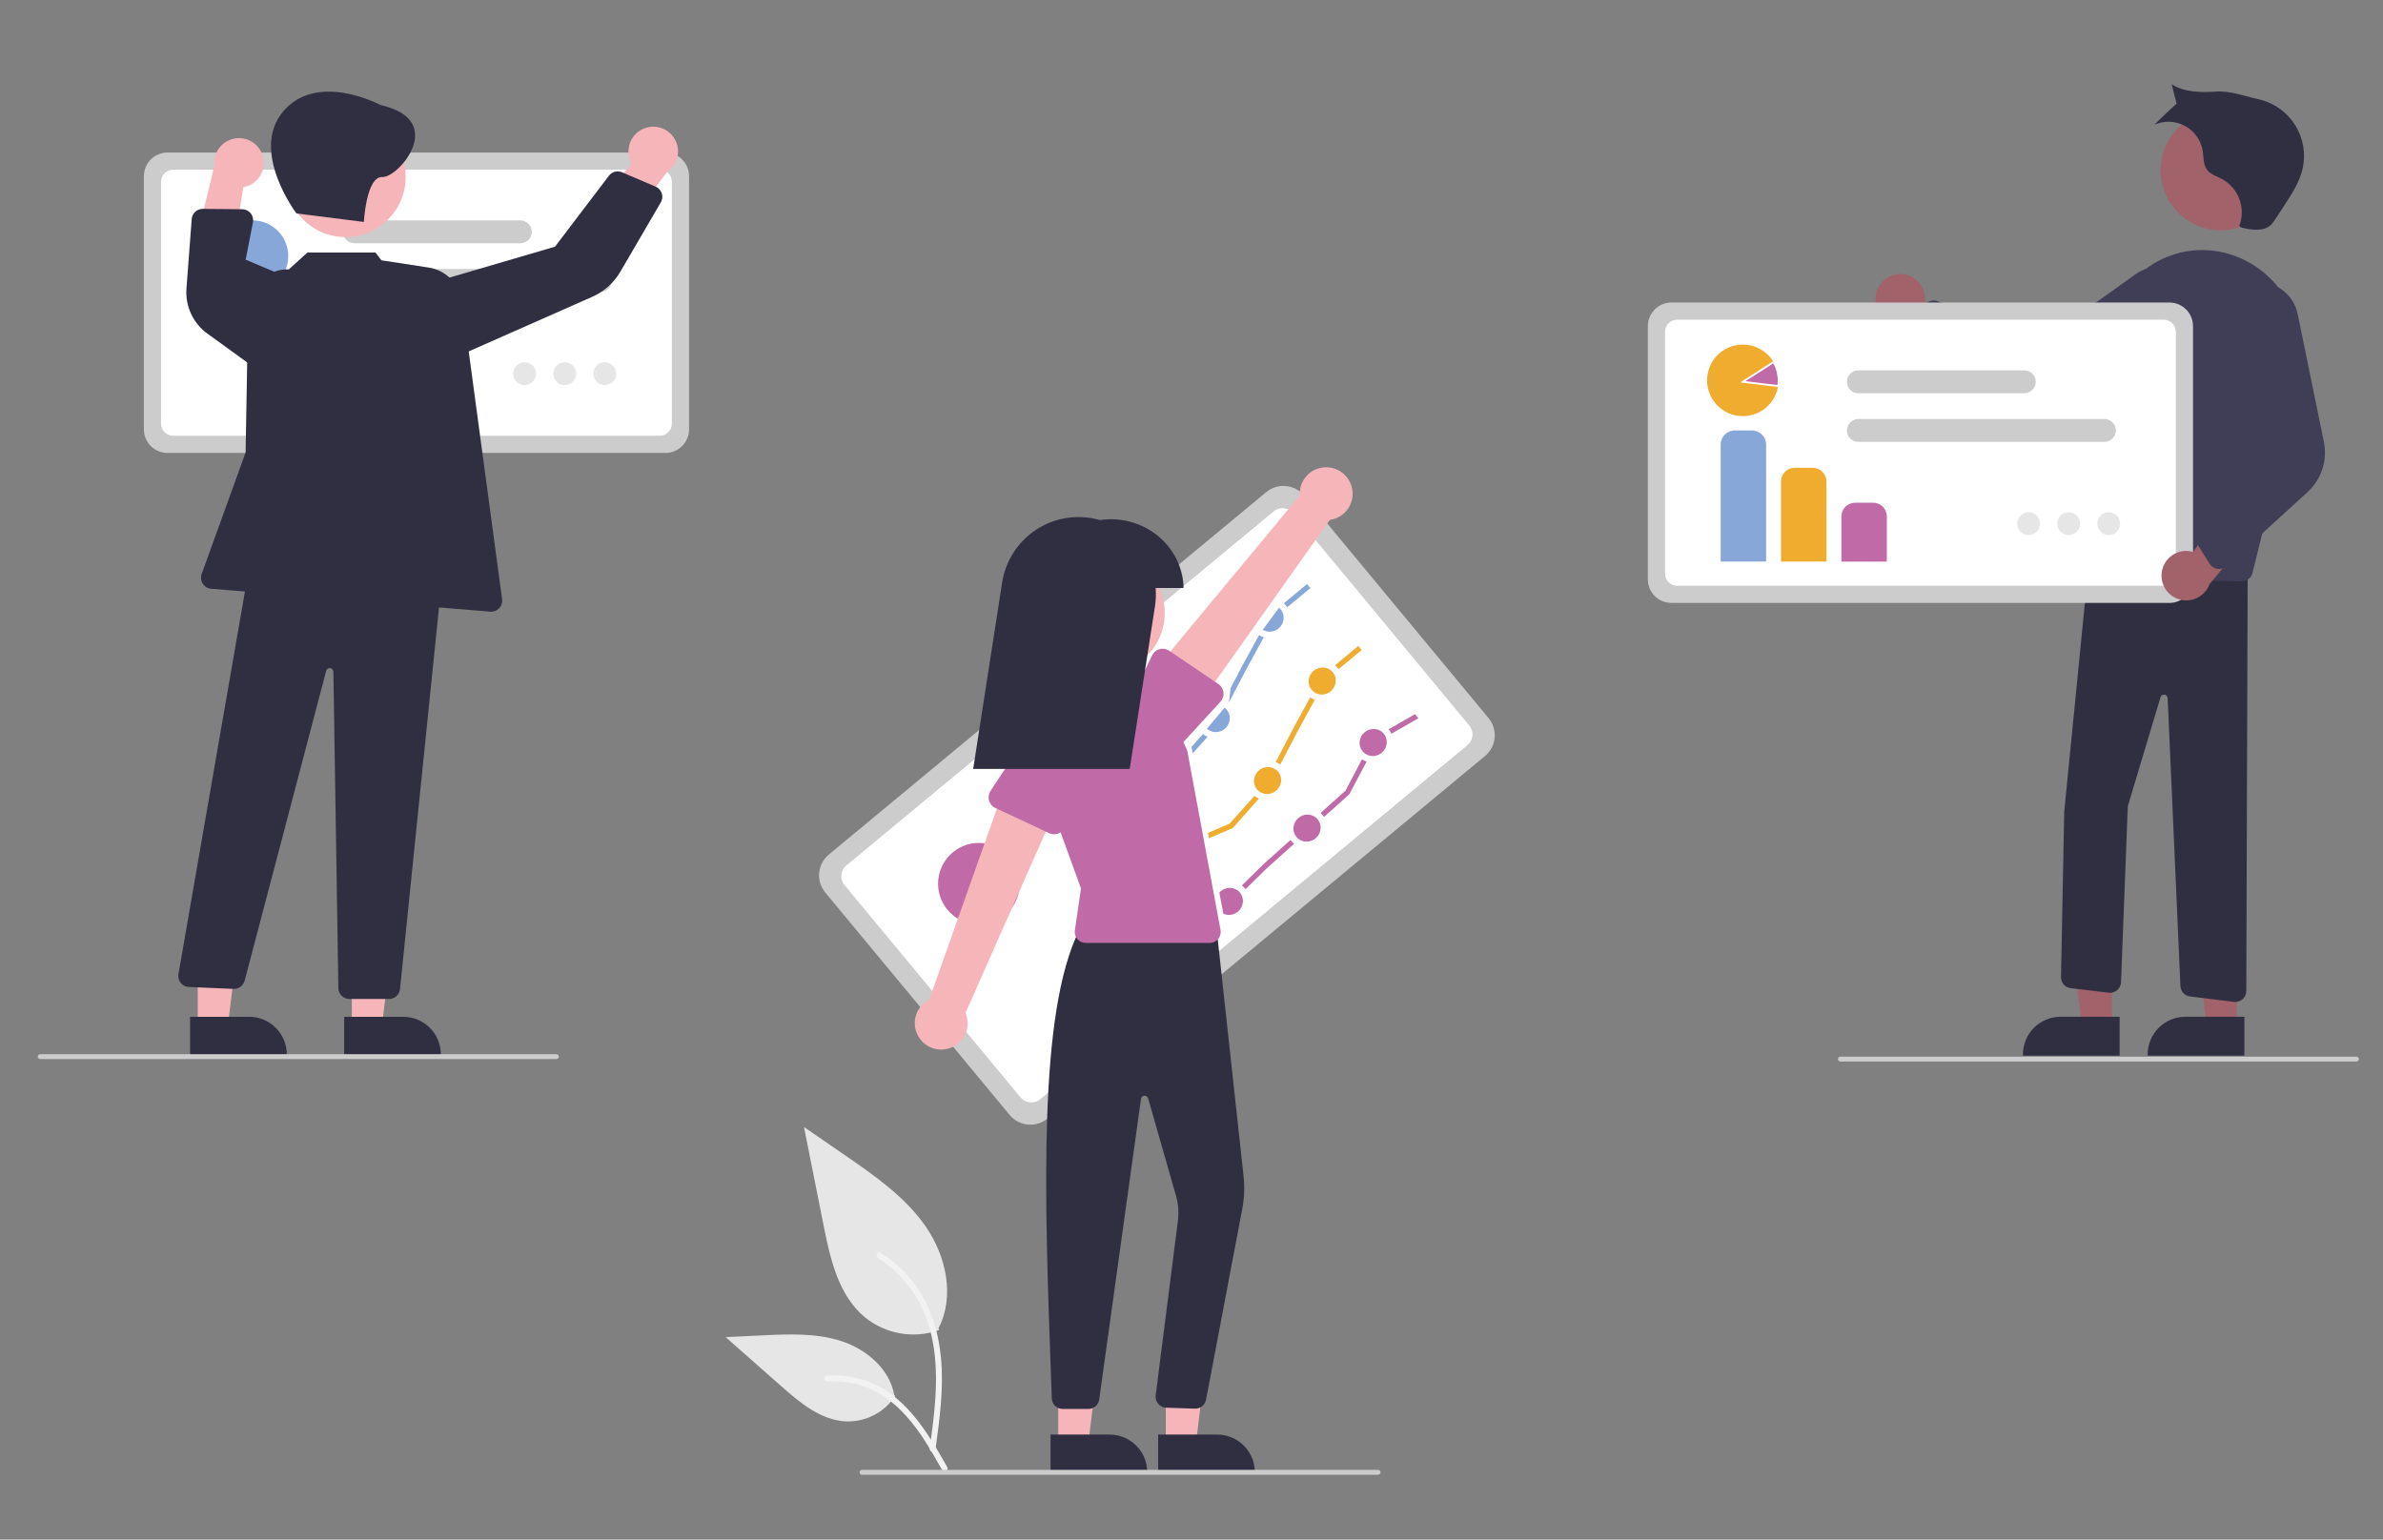 <?xml version="1.0" encoding="UTF-8"?>
<svg id="Calque_1" data-name="Calque 1" xmlns="http://www.w3.org/2000/svg" viewBox="0 0 974.3 629.61">
  <rect x="0" y="0" width="974.3" height="629.61" fill="#808080" stroke="none"/>
  <defs>
    <style>
      .cls-1, .cls-2 {
        fill: #c06aa7;
      }

      .cls-3 {
        fill: #302f42;
      }

      .cls-4 {
        fill: #cdcccc;
      }

      .cls-5 {
        fill: #f0ac2e;
      }

      .cls-6 {
        fill: #f2f2f2;
      }

      .cls-7 {
        fill: #a1626a;
      }

      .cls-8 {
        fill: #fff;
      }

      .cls-2 {
        stroke: #fff;
        stroke-miterlimit: 10;
        stroke-width: .75px;
      }

      .cls-9 {
        fill: #e7e6e6;
      }

      .cls-10 {
        fill: #87a7d8;
      }

      .cls-11 {
        fill: #403e56;
      }

      .cls-12 {
        fill: #f6b6b9;
      }
    </style>
  </defs>
  <g>
    <path class="cls-9" d="M383.9,543.96c-10.38,3.65-21.92,1.62-30.43-5.36-10.66-8.95-14-23.69-16.72-37.34l-8.04-40.37,16.84,11.6c12.11,8.34,24.49,16.94,32.88,29.02s12.05,28.57,5.31,41.63"/>
    <path class="cls-6" d="M382.46,592.83c1.7-12.41,3.46-24.99,2.26-37.54-1.06-11.14-4.46-22.03-11.38-30.95-3.67-4.73-8.14-8.78-13.21-11.97-1.32-.83-2.54,1.26-1.22,2.09,8.77,5.54,15.55,13.72,19.36,23.36,4.22,10.72,4.89,22.41,4.17,33.8-.44,6.89-1.37,13.73-2.31,20.57-.15.64.22,1.29.85,1.49.64.17,1.31-.2,1.49-.85h0Z"/>
    <path class="cls-9" d="M366.05,570.86c-4.45,6.77-12.12,10.72-20.21,10.43-10.23-.49-18.76-7.63-26.44-14.41l-22.71-20.06,15.03-.72c10.81-.52,21.9-1,32.2,2.33s19.79,11.36,21.68,22.02"/>
    <path class="cls-6" d="M387.28,599.97c-8.2-14.52-17.72-30.65-34.72-35.8-4.73-1.43-9.68-1.94-14.6-1.51-1.55.13-1.16,2.52.38,2.39,8.25-.68,16.48,1.49,23.31,6.17,6.57,4.47,11.69,10.69,16.02,17.29,2.65,4.04,5.03,8.25,7.41,12.46.76,1.34,2.98.37,2.21-.99h0Z"/>
    <path class="cls-4" d="M607.16,309.18l-178.85,148.23c-4.69,3.87-11.62,3.23-15.51-1.45l-75.39-90.97c-3.87-4.69-3.23-11.62,1.45-15.51l178.85-148.23c4.69-3.87,11.62-3.23,15.51,1.45l75.39,90.97c3.87,4.69,3.23,11.62-1.45,15.51Z"/>
    <path class="cls-8" d="M599.99,304.72l-174.74,144.83c-2.41,2-5.99,1.66-7.99-.75l-71.99-86.86c-2-2.41-1.66-5.99.75-7.99l174.74-144.83c2.41-2,5.99-1.66,7.99.75l71.99,86.86c2,2.41,1.66,5.99-.75,7.99Z"/>
    <path class="cls-4" d="M492.61,277.04l-59.62,49.41c-2.27,1.88-5.64,1.57-7.52-.7-1.88-2.27-1.57-5.64.7-7.52h0l59.62-49.41c2.27-1.88,5.64-1.57,7.52.7,1.88,2.27,1.57,5.64-.7,7.52h0Z"/>
    <circle class="cls-1" cx="400.23" cy="361.4" r="16.69"/>
    <polygon class="cls-12" points="476.65 590.67 488.91 590.67 494.74 543.38 476.64 543.38 476.65 590.67"/>
    <path class="cls-3" d="M473.52,586.67h24.14s0,0,0,0c8.5,0,15.39,6.89,15.39,15.39h0v.5h-39.53s0-15.89,0-15.89Z"/>
    <polygon class="cls-12" points="432.65 590.67 444.91 590.67 450.74 543.38 432.64 543.38 432.65 590.67"/>
    <path class="cls-3" d="M429.52,586.67h24.14s0,0,0,0c8.5,0,15.39,6.89,15.39,15.39h0v.5h-39.53s0-15.89,0-15.89Z"/>
    <path class="cls-3" d="M444.95,576.2h-10.43c-2.43,0-4.42-1.92-4.49-4.34l-.33-9.12c-2.64-72.94-5.36-148.36,11.52-182.26l.13-.27,55.88-2.02,11.22,102.91c.48,4.39.3,8.83-.52,13.16l-14.83,78.15c-.41,2.19-2.37,3.75-4.6,3.66l-11.71-.38c-2.48-.1-4.42-2.19-4.32-4.68,0-.09,0-.18.02-.27l9.2-72.28c.31-3.12.03-6.27-.83-9.28l-11.44-39.99c-.23-.8-1.06-1.26-1.85-1.03-.57.16-.99.65-1.07,1.24l-17.08,122.93c-.32,2.22-2.21,3.87-4.46,3.88Z"/>
    <circle class="cls-12" cx="451.63" cy="250.74" r="24.56"/>
    <path class="cls-12" d="M387.32,428.92c5.78-1.34,9.38-7.12,8.03-12.89-.14-.62-.34-1.22-.59-1.8l39.6-89.47-22.65-5.71-31.8,89.74c-5.32,2.71-7.43,9.21-4.72,14.53,2.26,4.45,7.28,6.77,12.14,5.6h0Z"/>
    <path class="cls-12" d="M552.52,198.68c1.81,5.65-1.31,11.7-6.96,13.5-.6.19-1.22.33-1.85.42l-56.57,79.83-16.5-16.54,60.79-73.27c-.4-5.95,4.1-11.1,10.06-11.5,4.98-.33,9.54,2.79,11.03,7.55h0Z"/>
    <path class="cls-1" d="M485.4,306.87l-1.58-3.37,15.17-16.53c.95-1.03,1.4-2.42,1.23-3.81-.16-1.39-.92-2.64-2.08-3.42l-20.09-13.61c-.2-.13-.4-.25-.61-.35-2.39-1.15-5.26-.14-6.41,2.25l-7.7,16.01c-3.85-1.08-7.96-1.41-12.1-.83-2.1.29-4.16.8-6.14,1.52-5.95,2.16-10.78,6.03-14.17,10.84-5.16-.17-10.17,2.66-12.53,7.62l-13.39,20.22c-.13.2-.25.4-.35.62-1.13,2.41-.09,5.28,2.32,6.4l22.03,10.31h0c.21.1.43.18.66.25,1.4.42,2.84.15,3.98-.58l8.33,22.92-2.5,17.15c-.03.21-.05.43-.05.65,0,2.48,2.01,4.49,4.49,4.49h50.7c.27,0,.55-.03.82-.08,2.44-.45,4.05-2.79,3.59-5.23l-13.63-73.46Z"/>
    <path class="cls-3" d="M483.9,240.46c-.02-2.22-.32-4.43-.92-6.58-3.96-14.62-18.57-23.4-33.23-21.2-2.85-.82-5.8-1.23-8.77-1.23h0c-15.59,0-28.85,11.36-31.25,26.77l-11.84,76.23h64l10.33-66.53c.38-2.47.47-4.98.27-7.47h11.4Z"/>
    <path class="cls-4" d="M563.45,603.11h-211c-.55,0-1-.45-1-1s.45-1,1-1h211c.55,0,1,.45,1,1s-.45,1-1,1Z"/>
    <path class="cls-7" d="M776.02,112.12c5.53-.53,10.44,3.52,10.97,9.05.06.59.06,1.18.01,1.77l32.71,14.4-15.6,10.07-28.67-15.21c-5.52-.82-9.34-5.96-8.52-11.48.68-4.62,4.44-8.17,9.1-8.59h0Z"/>
    <circle class="cls-7" cx="907.95" cy="69.61" r="24.56"/>
    <polygon class="cls-7" points="863.5 419.82 851.24 419.82 845.41 372.53 863.5 372.53 863.5 419.82"/>
    <path class="cls-3" d="M866.62,431.7h-39.53v-.5c0-8.5,6.89-15.39,15.39-15.39h24.15s0,15.89,0,15.89Z"/>
    <polygon class="cls-7" points="914.5 419.82 902.24 419.82 896.41 372.53 914.5 372.53 914.5 419.82"/>
    <path class="cls-3" d="M917.62,431.7h-39.53v-.5c0-8.5,6.89-15.39,15.39-15.39h24.15s0,15.89,0,15.89Z"/>
    <path class="cls-3" d="M913.92,409.75c-.18,0-.37-.01-.55-.03l-17.95-2.21c-2.17-.26-3.84-2.05-3.94-4.24l-5.23-117.76c-.04-.83-.75-1.46-1.58-1.42-.55.03-1.05.36-1.28.86l-13.43,44.78-2.77,71.94c-.09,2.48-2.18,4.42-4.67,4.32-.12,0-.24-.01-.36-.03l-15.54-1.83c-2.3-.26-4.03-2.24-3.97-4.56l1.32-67.71,10.53-106.29.47.02,64.02,2.47-.58,177.2c0,2.48-2.02,4.48-4.5,4.49Z"/>
    <path class="cls-11" d="M916.57,237.77s-.08,0-.12,0l-64.48-1.69c-2.48-.07-4.45-2.13-4.38-4.62,0-.16.02-.33.04-.49l12.39-91.19c1.56-12.45,8.36-23.65,18.68-30.79,9.08-6.25,20.42-8.27,31.11-5.55,22.51,5.7,36.01,29.87,30.1,53.87l-18.97,77.03c-.5,2.01-2.3,3.41-4.37,3.42Z"/>
    <path class="cls-11" d="M831.98,165.36c-4.25,0-8.41-1.23-11.96-3.55l-37.6-24.67c-2.08-1.36-2.66-4.15-1.29-6.23.15-.22.31-.43.5-.63l5.66-5.98c1.26-1.34,3.22-1.77,4.93-1.09l42,16.73,38.91-27.79c7.26-5.18,17.35-3.5,22.53,3.76,5.18,7.26,3.5,17.35-3.76,22.53-.74.53-1.52.99-2.33,1.38l-48.09,23.36c-2.96,1.43-6.21,2.18-9.5,2.17Z"/>
    <path class="cls-3" d="M916.46,93.09c4.19.99,9.25,1.75,12.24-1.34.53-.58,1-1.22,1.42-1.89l3.92-5.98c3-4.58,6.05-9.28,7.32-14.6,3.04-12.75-4.83-25.56-17.59-28.6-.11-.03-.21-.05-.32-.07-5.85-1.31-11.57-3.56-17.54-3.15s-12.98.28-18-3c.31,1.46,2,7.91,2,7.91,0,0-7.54,6.92-9.05,8.64,7.15-3.17,15.52.06,18.69,7.21.49,1.11.84,2.27,1.03,3.46.43,2.63.18,5.54,1.74,7.69,1.48,2.05,4.15,2.77,6.38,3.95,6.66,3.8,9.57,11.88,6.85,19.04l.92.72Z"/>
    <path class="cls-4" d="M886.97,246.57h-203.59c-5.33,0-9.65-4.32-9.65-9.65v-103.55c0-5.33,4.32-9.65,9.65-9.65h203.59c5.33,0,9.65,4.32,9.65,9.65v103.55c0,5.33-4.32,9.65-9.65,9.65Z"/>
    <path class="cls-8" d="M884.63,239.55h-198.91c-2.75,0-4.97-2.23-4.97-4.97v-98.87c0-2.75,2.23-4.97,4.97-4.97h198.91c2.75,0,4.97,2.23,4.97,4.97v98.87c0,2.75-2.23,4.97-4.97,4.97Z"/>
    <path class="cls-4" d="M860.41,180.71h-100.62c-2.58,0-4.68-2.1-4.68-4.68s2.1-4.68,4.68-4.68h100.62c2.58,0,4.68,2.1,4.68,4.68s-2.1,4.68-4.68,4.68Z"/>
    <path class="cls-4" d="M827.65,160.82h-67.86c-2.58,0-4.68-2.1-4.68-4.68s2.1-4.68,4.68-4.68h67.86c2.58,0,4.68,2.1,4.68,4.68s-2.1,4.68-4.68,4.68Z"/>
    <path class="cls-5" d="M727.2,155.55c0,.79-.06,1.57-.19,2.33-1.11,6.97-7.15,12.3-14.43,12.3-8.08,0-14.63-6.55-14.63-14.63s6.55-14.63,14.63-14.63c5.34,0,10.02,2.87,12.56,7.15,1.31,2.19,2.06,4.75,2.06,7.48Z"/>
    <circle class="cls-9" cx="829.4" cy="214.15" r="4.68"/>
    <circle class="cls-9" cx="845.78" cy="214.15" r="4.68"/>
    <circle class="cls-9" cx="862.16" cy="214.15" r="4.68"/>
    <path class="cls-7" d="M883.82,234.26c.61-5.52,5.58-9.5,11.1-8.89.59.07,1.17.18,1.74.35l20.78-29.07,6.67,17.33-20.76,24.95c-1.93,5.24-7.74,7.92-12.98,5.99-4.38-1.61-7.09-6.02-6.55-10.66Z"/>
    <path class="cls-11" d="M907.63,232.69c-.33.03-.66.02-.98-.02-1.32-.18-2.5-.93-3.21-2.06l-4.39-6.97c-.99-1.56-.92-3.56.17-5.05l26.6-36.55-17.29-44.58c-3.21-8.16.71-17.39,8.81-20.74h0c8.23-3.45,17.69.42,21.14,8.65.41.97.72,1.98.93,3.01l10.73,52.37c1.52,7.51-1,15.27-6.65,20.45l-33.21,30.33c-.73.67-1.67,1.08-2.66,1.16Z"/>
    <path class="cls-4" d="M963.45,434.11h-211c-.55,0-1-.45-1-1s.45-1,1-1h211c.55,0,1,.45,1,1s-.45,1-1,1Z"/>
    <path class="cls-4" d="M272.06,185.23H68.48c-5.33,0-9.65-4.32-9.65-9.65v-103.55c0-5.33,4.32-9.65,9.65-9.65h203.59c5.33,0,9.65,4.32,9.65,9.65v103.55c0,5.33-4.32,9.65-9.65,9.65Z"/>
    <path class="cls-8" d="M269.72,178.21H70.82c-2.75,0-4.97-2.23-4.97-4.97v-98.87c0-2.75,2.23-4.97,4.97-4.97h198.91c2.75,0,4.97,2.23,4.97,4.97v98.87c0,2.75-2.23,4.97-4.97,4.97Z"/>
    <path class="cls-4" d="M245.51,119.37h-100.62c-2.58,0-4.68-2.1-4.68-4.68s2.1-4.68,4.68-4.68h100.62c2.58,0,4.68,2.1,4.68,4.68s-2.1,4.68-4.68,4.68Z"/>
    <path class="cls-4" d="M212.74,99.48h-67.86c-2.58,0-4.68-2.1-4.68-4.68s2.1-4.68,4.68-4.68h67.86c2.58,0,4.68,2.1,4.68,4.68s-2.1,4.68-4.68,4.68h0Z"/>
    <circle class="cls-10" cx="103.23" cy="104.75" r="14.63"/>
    <circle class="cls-9" cx="214.5" cy="152.81" r="4.68"/>
    <circle class="cls-9" cx="230.88" cy="152.81" r="4.68"/>
    <circle class="cls-9" cx="247.26" cy="152.81" r="4.68"/>
    <path class="cls-12" d="M263.62,52.43c-5.23,1.88-7.94,7.64-6.06,12.87.2.56.45,1.1.75,1.61l-23.42,26.99,18.41,2.44,19.42-26c4.65-3.1,5.9-9.38,2.8-14.02-2.59-3.89-7.51-5.49-11.9-3.88Z"/>
    <path class="cls-12" d="M107.25,63.23c1.89,5.22-.82,10.99-6.04,12.87-.56.2-1.13.35-1.71.45l-5.83,35.26-13.63-12.61,7.62-31.55c-.58-5.55,3.45-10.53,9.01-11.11,4.65-.48,9.02,2.28,10.58,6.68h0Z"/>
    <polygon class="cls-12" points="143.85 419.82 156.11 419.82 161.94 372.53 143.84 372.53 143.85 419.82"/>
    <path class="cls-3" d="M140.72,415.82h24.14s0,0,0,0c8.5,0,15.39,6.89,15.39,15.39h0v.5h-39.53s0-15.89,0-15.89Z"/>
    <polygon class="cls-12" points="80.85 419.82 93.11 419.82 98.94 372.53 80.84 372.53 80.85 419.82"/>
    <path class="cls-3" d="M77.72,415.82h24.14s0,0,0,0c8.5,0,15.39,6.89,15.39,15.39h0v.5h-39.53s0-15.89,0-15.89Z"/>
    <circle class="cls-12" cx="141.29" cy="72.4" r="24.56"/>
    <path class="cls-3" d="M138.34,404.11l-2.03-129.41c-.01-.83-.69-1.49-1.52-1.48-.69,0-1.28.49-1.44,1.15l-33.29,126.58c-.52,2.09-2.42,3.53-4.57,3.46l-18.29-.78c-2.48-.11-4.41-2.21-4.3-4.69,0-.12.02-.25.03-.37l28.25-162.66.06-.46,78.68,3.72.51.02-16.87,165.18c-.18,2.34-2.14,4.16-4.49,4.17h-16.23c-2.46,0-4.46-1.98-4.5-4.44Z"/>
    <path class="cls-3" d="M200.49,250.14l-114.18-9.37c-2.48-.2-4.32-2.38-4.12-4.85.03-.4.12-.79.25-1.16l17.98-49.71,1.03-59c.16-8.94,7.53-16.05,16.46-15.9.07,0,.14,0,.2,0l7.59-6.88h27.82l2.42,3.18,19.36,2.97c7.08,1.12,12.59,6.73,13.58,13.83l16.41,121.8c.33,2.46-1.4,4.73-3.86,5.06-.2.03-.39.04-.59.04-.12,0-.25,0-.37-.02Z"/>
    <path class="cls-3" d="M178.24,115.14l48.68-14.26,22.03-29.01c1.25-1.64,3.45-2.23,5.35-1.42l13.76,5.88c2.29.98,3.35,3.62,2.37,5.91-.07.17-.16.34-.25.5l-16.47,28.26c-2.68,4.62-6.76,8.27-11.65,10.42l-57.26,25.31-6.56-31.59Z"/>
    <path class="cls-3" d="M84.84,136.47c-5.92-4.26-9.18-11.31-8.6-18.58l2.14-28.31c.18-2.34,2.14-4.16,4.49-4.16h.04l16.13.14c2.49.02,4.48,2.06,4.46,4.54,0,.28-.03.55-.08.82l-2.99,15.27,21.36,9.03-17.99,34.99-18.95-13.75Z"/>
    <path class="cls-3" d="M155.57,42.95s-25.68-13.83-39.68,2.49,5.33,41.85,5.33,41.85l27.55,3.47s1-18.73,7.56-18.36,26.93-23.27-.76-29.45Z"/>
    <path class="cls-4" d="M227.45,433.11H16.45c-.55,0-1-.45-1-1s.45-1,1-1h211c.55,0,1,.45,1,1s-.45,1-1,1Z"/>
    <path class="cls-2" d="M727.2,155.55c0,.79-.06,1.57-.19,2.33l-14.43-1.75,12.56-8.06c1.31,2.19,2.06,4.75,2.06,7.48Z"/>
  </g>
  <g>
    <path class="cls-10" d="M500.73,298.06c-1.5,1.24-3.42,1.59-5.13,1.13-.71-.2-1.38-.54-1.96-1.02-.07-.06-.14-.11-.2-.18l7.26-8.58c.16.12.31.25.45.38.16.15.3.31.44.47,1.92,2.32,1.54,5.81-.86,7.8Z"/>
    <path class="cls-10" d="M522.74,257.01c-1.38,1.14-3.14,1.54-4.75,1.22-.6-.12-1.18-.35-1.71-.68,2.2-3,4.47-6.08,6.65-9.02.25.2.47.42.68.68.22.27.42.56.58.87,1.22,2.25.67,5.17-1.45,6.93Z"/>
    <path class="cls-5" d="M522.59,315.59c1.92,2.31,1.53,5.8-.86,7.79-1.5,1.24-3.42,1.6-5.13,1.13-.71-.2-1.38-.53-1.95-1.01-.26-.21-.51-.45-.73-.71-1.92-2.31-1.54-5.81.86-7.79,1.63-1.35,3.78-1.66,5.59-.98.65.24,1.26.61,1.78,1.11.16.15.31.3.45.47Z"/>
    <path class="cls-5" d="M544.92,274.91c.12.14.22.28.33.43,1.53,2.3,1.05,5.49-1.2,7.36-1.52,1.26-3.49,1.62-5.22,1.11-.68-.2-1.32-.53-1.87-.99-.26-.21-.5-.45-.72-.72-1.92-2.32-1.54-5.81.86-7.79,1.95-1.62,4.64-1.74,6.61-.48.45.29.86.64,1.21,1.07Z"/>
    <g>
      <path class="cls-1" d="M506.09,372.83c-1.73,1.43-4.04,1.69-5.91.84l-1.65-8.64c.18-.21.39-.41.61-.59,1.97-1.64,4.7-1.75,6.66-.45.42.28.82.62,1.16,1.04.12.15.24.31.35.48,1.51,2.29,1.03,5.45-1.22,7.32Z"/>
      <path class="cls-1" d="M530.91,334.47c-2.21,1.83-2.7,4.94-1.27,7.23.13.2.26.39.41.57.32.38.69.72,1.08.98,1.97,1.36,4.73,1.27,6.73-.39,2.12-1.76,2.66-4.69,1.44-6.94-.16-.29-.35-.58-.57-.85-.25-.3-.52-.56-.82-.79-1.98-1.56-4.91-1.54-7,.19Z"/>
      <path class="cls-1" d="M565.38,299.63c-1.97-1.92-5.2-2.04-7.44-.17-2.4,1.99-2.78,5.47-.86,7.79.3.36.64.68,1.01.93.59.42,1.26.71,1.96.86,1.63.37,3.44-.02,4.85-1.19,1.96-1.62,2.57-4.26,1.68-6.43-.19-.49-.46-.95-.81-1.37-.12-.15-.24-.28-.38-.41Z"/>
    </g>
    <g>
      <path class="cls-5" d="M514.69,326.64l-10.68,11.99-.09.04-9.64,4.12-.41-2.17,8.86-3.79,10.12-11.34c.56.48,1.18.86,1.84,1.15Z"/>
      <path class="cls-5" d="M528.79,297.82l-7.2,13.82c.65.27,1.26.61,1.82,1.05l7.16-13.69,6.98-12.83c-.67-.23-1.3-.56-1.89-.96l-6.88,12.6Z"/>
      <path class="cls-5" d="M545.82,272.08c.41.33.79.71,1.15,1.13.12.14.22.28.33.43l9.44-7.83-1.37-1.65-9.56,7.92Z"/>
    </g>
    <g>
      <path class="cls-10" d="M493.7,301.32l-6.04,6.78-.51-2.66,4.71-5.28c.55.48,1.19.86,1.84,1.16Z"/>
      <path class="cls-10" d="M516.68,260.62l-7.11,13.05-7.15,13.7s.48-3.08.67-5.86l4.7-9.02,6.96-12.74c.6.38,1.26.67,1.93.87Z"/>
      <path class="cls-10" d="M524.9,246.71c.27.25.53.51.76.8s.43.55.61.85l9.48-7.86-1.37-1.65-9.49,7.87Z"/>
    </g>
    <g>
      <path class="cls-1" d="M527.64,343.5l-11.25,10.09c-2.62,2.59-5.85,5.76-8.65,8.51.47.35.9.76,1.28,1.23.08.09.16.19.23.29,4.08-4,8.53-8.38,8.61-8.46l11.25-10.1c-.4-.32-.78-.69-1.11-1.09-.13-.15-.25-.31-.35-.47Z"/>
      <path class="cls-1" d="M550.1,323.35l-10.17,9.12c.31.27.59.56.86.89.2.24.38.48.54.73l10.35-9.29,7.08-13.37c-.68-.2-1.33-.5-1.93-.88l-6.73,12.8Z"/>
      <path class="cls-1" d="M567.73,298.25l.08.09c.44.53.8,1.1,1.08,1.71l11.01-6.32-1.39-1.67-10.78,6.19Z"/>
    </g>
  </g>
  <path class="cls-1" d="M758.47,205.59h7.36c3.1,0,5.61,2.51,5.61,5.61v18.47h-18.58v-18.47c0-3.1,2.51-5.61,5.61-5.61Z"/>
  <path class="cls-5" d="M733.81,191.3h7.33c3.1,0,5.62,2.52,5.62,5.62v32.74h-18.58v-32.74c0-3.1,2.52-5.62,5.62-5.62Z"/>
  <path class="cls-10" d="M709.28,176.03h7.03c3.19,0,5.77,2.59,5.77,5.77v47.86h-18.58v-47.86c0-3.19,2.59-5.77,5.77-5.77Z"/>
</svg>